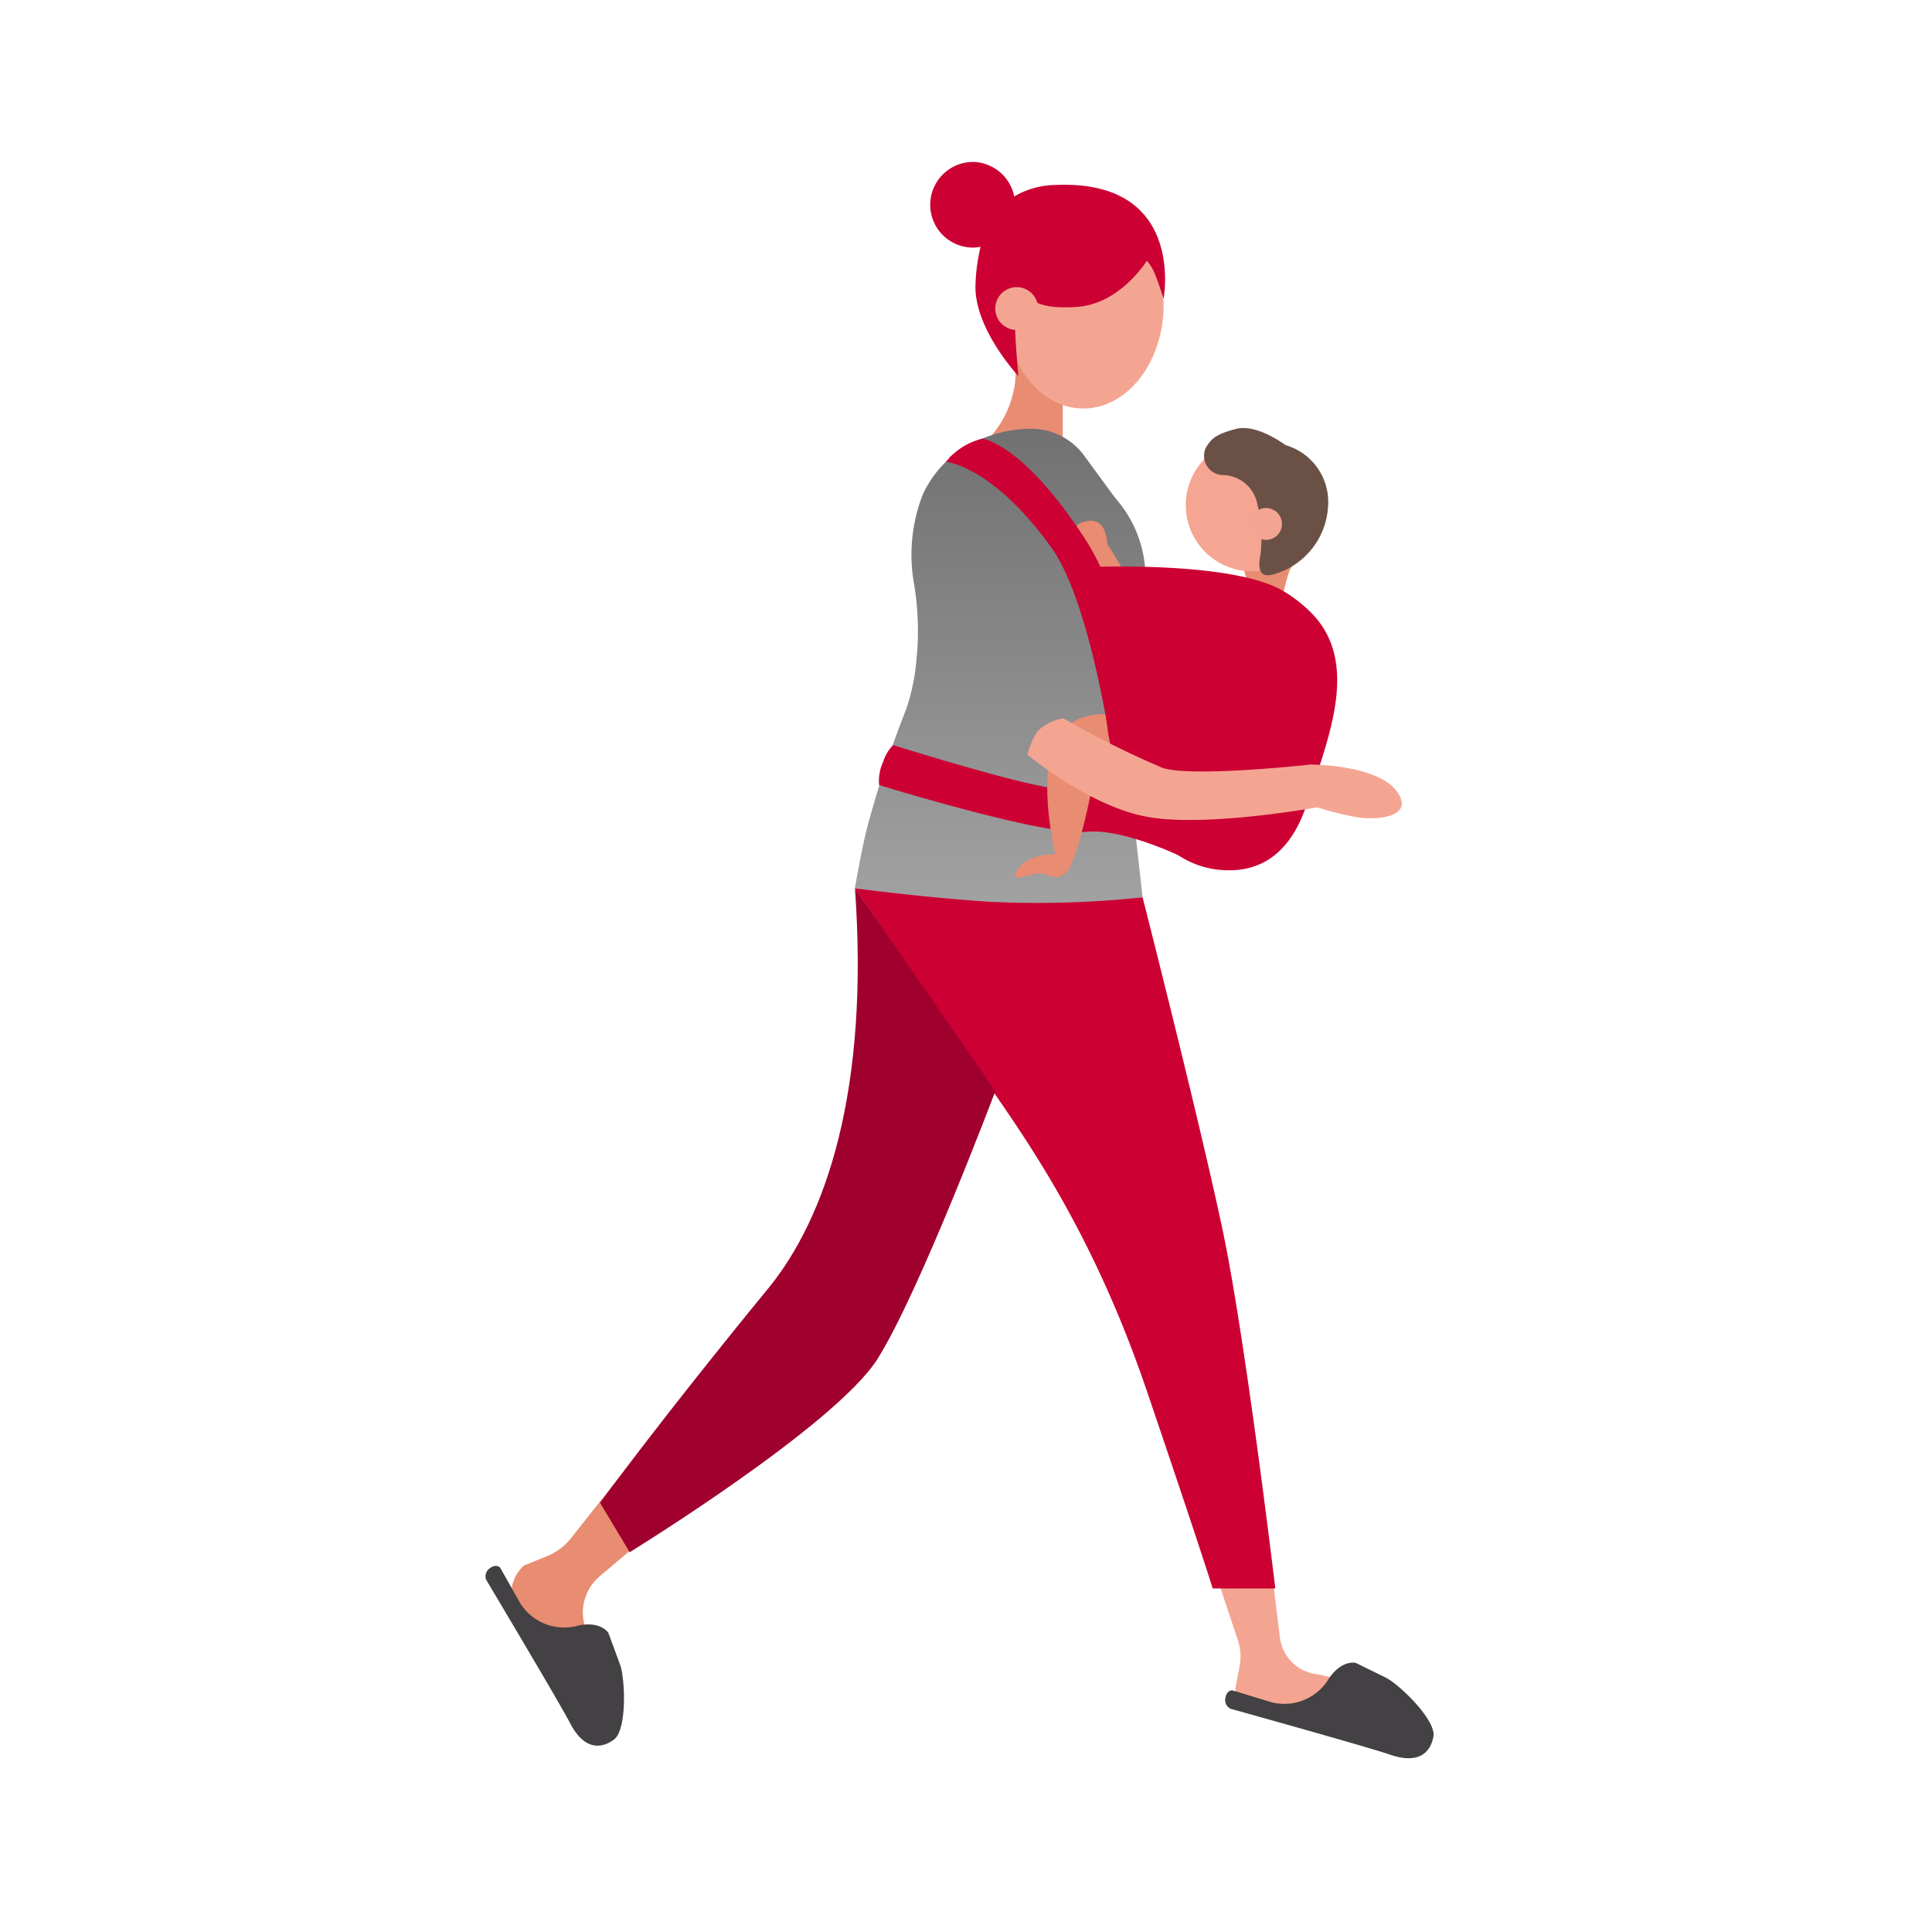 <svg xmlns="http://www.w3.org/2000/svg" xmlns:xlink="http://www.w3.org/1999/xlink" width="120" height="120" viewBox="0 0 120 120"><defs><linearGradient id="a" x1="0.5" y1="-0.05" x2="0.5" y2="1.05" gradientUnits="objectBoundingBox"><stop offset="0" stop-color="#c03"/><stop offset="1" stop-color="#c03"/></linearGradient><linearGradient id="b" x1="0.5" y1="1" x2="0.5" gradientUnits="objectBoundingBox"><stop offset="0" stop-color="#a2a2a2"/><stop offset="1" stop-color="#717171"/></linearGradient><linearGradient id="c" x1="1" y1="0.5" x2="0" y2="0.5" xlink:href="#a"/><linearGradient id="d" x1="1" y1="0.5" x2="0" y2="0.5" xlink:href="#a"/><linearGradient id="e" x1="1" y1="0.5" x2="0" y2="0.5" xlink:href="#a"/><linearGradient id="f" x1="1" y1="0.5" x2="0" y2="0.5" xlink:href="#a"/></defs><g transform="translate(369 14261)"><g transform="translate(-2060 -1948)"><rect width="120" height="120" transform="translate(1691 -12313)" fill="none"/></g><g transform="translate(-338.854 -14250.942)"><g transform="translate(0)"><path d="M239.856,397.42l2.654,2.884-3.868,3.268a2.941,2.941,0,0,0-.839,3.367c.014.035.029.068.043.1.107.23.2.469.28.709l1.7,4.826a.98.98,0,0,1-1.272,1.241h0a1.817,1.817,0,0,1-.948-.824l-2.234-4.83-1.634-1.864a2.428,2.428,0,0,1-.428-.7h0a2.421,2.421,0,0,1,.61-2.682l1.443-.584a3.637,3.637,0,0,0,1.453-1.075l3.034-3.835Z" transform="translate(-231.529 -315.733)" fill="#e88c72"/><g transform="translate(22.955)"><g transform="translate(8.308 2.661)"><path d="M8.027,424.528l3.416-.578.551,4.487a2.617,2.617,0,0,0,2.088,2.269c.008,0,.019,0,.027,0,.218.039.438.076.652.129l4.475,1.1a.877.877,0,0,1,.3,1.556h0a1.606,1.606,0,0,1-1.069.306l-4.656-.687-2.171.312a2.074,2.074,0,0,1-.721-.021h0a2.155,2.155,0,0,1-1.692-1.766l.263-1.363a3.246,3.246,0,0,0-.095-1.611l-1.375-4.14Z" transform="translate(6.091 -339.471)" fill="#f4a592"/><path d="M116.64,51.866l-3.387-.006a6.166,6.166,0,0,1,.413,3.052,6.248,6.248,0,0,1-1.636,3.478q2.3-.009,4.6-.016Z" transform="translate(-112.03 -43.861)" fill="#e88c72"/><path d="M81.62,19.385c.012,3.494,2.224,6.277,4.937,6.214s4.906-2.945,4.9-6.44-2.222-6.277-4.937-6.214-4.908,2.945-4.9,6.44" transform="translate(-80.592 -12.945)" fill="#f4a592"/></g><path d="M41.344,119.472a11.341,11.341,0,0,1,.382-1.373,7.6,7.6,0,0,1,1.009-1.369l-4.146.4.763,2.5,1.994-.152Z" transform="translate(-14.722 -92.737)" fill="#e88c72"/><path d="M42.56,90.7a4.111,4.111,0,1,1-.506-5.942A4.223,4.223,0,0,1,42.56,90.7" transform="translate(-14.826 -66.653)" fill="#f5a592"/><path d="M83.827,0a2.66,2.66,0,0,1,2.608,2.144,5.139,5.139,0,0,1,2.508-.711c8.179-.388,6.769,7.054,6.769,7.054s-.425-1.324-.631-1.733a2.591,2.591,0,0,0-.409-.615S93.035,8.8,90.373,9s-2.929-.615-2.929-.615a2.161,2.161,0,0,0-.958,1.636c0,1.022.206,3.274.206,3.274S83.9,10.322,84.032,7.57a11.623,11.623,0,0,1,.314-2.3,2.7,2.7,0,0,1-.518.051,2.66,2.66,0,0,1,0-5.319Z" transform="translate(-76.542)" fill="url(#a)"/><ellipse cx="1.33" cy="1.33" rx="1.33" ry="1.33" transform="translate(8.717 7.776)" fill="#f4a592"/><path d="M87.8,105.47a68.092,68.092,0,0,1,2.446-7.434,12.9,12.9,0,0,0,.635-3.083,17.655,17.655,0,0,0-.144-4.631,10.282,10.282,0,0,1,.53-5.589,6.675,6.675,0,0,1,1.944-2.479,8.029,8.029,0,0,1,4.758-1.614h.049c.076,0,.152,0,.224.006a4.083,4.083,0,0,1,3.083,1.7l1.7,2.323c.132.181.275.354.417.528a7.435,7.435,0,0,1,1.56,5.909l-1.62,9.689a2.206,2.206,0,0,0-1.272.923,1.969,1.969,0,0,0-.273.567l2.586,2.984.5,4.473a27.749,27.749,0,0,1-6.7.775,85.414,85.414,0,0,1-11.171-1.336s.325-1.938.744-3.712Z" transform="translate(-87.056 -64.065)" fill="url(#b)"/></g><path d="M72.625,176.22a2.527,2.527,0,0,0-.615,1.024,2.856,2.856,0,0,0-.257,1.457s10.281,3.176,12.84,2.906,6.857,1.979,6.857,1.979L87.973,179.7s-2.865-.409-5.525-.818S72.625,176.22,72.625,176.22Z" transform="translate(-47.296 -139.999)" fill="url(#c)"/><path d="M86.3,167.18s-3.562-1.2-5,1.032-.2,7.34-.2,7.34-1.718,0-2.329.95.46.317,1.227.263.954.536,1.741-.027,1.844-6.318,1.844-6.318l2.279.321a2.056,2.056,0,0,0,2.5-1.348c.6-1.846-2.064-2.21-2.064-2.21Z" transform="translate(-45.702 -132.563)" fill="#e88c72"/><path d="M79.525,113.412s-3.418.148-4.031-1.081a26.845,26.845,0,0,0-1.433-2.456s0-1.636-1.227-1.433-.818,1.024-.206,1.842,1.636,3.274,2.456,4.092,4.092.409,4.092.409l.347-1.375Z" transform="translate(-35.432 -86.139)" fill="#e88c72"/><path d="M65.718,220.061a62.269,62.269,0,0,1-9.634.271c-4.429-.314-8.234-.832-8.234-.832s4.008,5.837,6.873,10.135c2.678,4.018,7.451,9.891,11.256,21.076,3.478,10.232,4.092,12.277,4.092,12.277H73.96s-1.842-15.492-3.274-22.275S65.718,220.061,65.718,220.061Z" transform="translate(-24.895 -174.383)" fill="url(#d)"/><path d="M29.145,122.3s8.8-.409,12.074,1.433a8.764,8.764,0,0,1,1.642,1.227c3.293,3.075,1.309,7.8-.1,12.076-.705,2.144-2.055,4-4.612,4.09-6.14.206-7.718-8.481-7.718-8.481L29.145,122.3Z" transform="translate(8.255 -97.132)" fill="url(#e)"/><path d="M157.014,232.082q-2.319-3.351-4.639-6.7L148.3,219.49c.9,12.6-1.815,20.495-5.4,24.869-6.549,7.981-10.435,13.3-10.435,13.3l1.842,3.069s12.789-7.866,15.4-12.016,7.315-16.632,7.315-16.632Z" transform="translate(-125.342 -174.376)" fill="#a0002e"/><path d="M10.006,454.425,8.117,453.5s-.818-.228-1.636.91l-.025.035a3.22,3.22,0,0,1-3.566,1.5l-2.38-.724c-.226-.068-.448.134-.493.45h0a.594.594,0,0,0,.323.676c1.766.493,8.762,2.45,9.9,2.849,1.309.456,2.417.271,2.693-1.108.206-1.024-2.136-3.268-2.931-3.659Z" transform="translate(45.951 -360.27)" fill="#434143"/><path d="M253.043,430.393l-.728-1.973s-.436-.73-1.813-.469l-.041.008a3.219,3.219,0,0,1-3.616-1.375l-1.223-2.166c-.117-.206-.417-.212-.668-.014h0a.6.6,0,0,0-.232.713c.939,1.574,4.653,7.817,5.206,8.892.633,1.233,1.562,1.862,2.713,1.054C253.5,434.463,253.35,431.223,253.043,430.393Z" transform="translate(-244.674 -337.056)" fill="#434143"/><path d="M92.2,83.63s2.456.206,6.343,6.14c3.394,5.18,3.213,12.793,3.213,12.793l-1.574.1S98.891,93.7,96.5,90.384c-3.683-5.116-6.549-5.319-6.549-5.319.409-.409-.045-.049.615-.615a4.222,4.222,0,0,1,1.636-.818Z" transform="translate(-61.349 -66.44)" fill="url(#f)"/><path d="M11.874,168.14a2.924,2.924,0,0,0-1.636.818,5.327,5.327,0,0,0-.615,1.433s3.889,3.274,7.572,3.889,10.435-.615,10.435-.615a18.7,18.7,0,0,0,2.456.615c1.229.206,3.683,0,2.456-1.636s-5.319-1.636-5.319-1.636-7.367.818-9.208.206a54.906,54.906,0,0,1-6.14-3.069Z" transform="translate(24.045 -133.58)" fill="#f4a592"/><path d="M36.907,81.471s-1.77-1.35-3.079-1.007c-1.392.366-1.544.678-1.86,1.141a1.2,1.2,0,0,0,1.1,1.727,2.218,2.218,0,0,1,2.092,1.821,8.931,8.931,0,0,1,.193,3.108c-.173.851-.06,1.422.67,1.27A4.641,4.641,0,0,0,39.55,85.27a3.674,3.674,0,0,0-2.641-3.8Z" transform="translate(12.793 -63.881)" fill="#6b5145"/><ellipse cx="0.989" cy="0.989" rx="0.989" ry="0.989" transform="translate(47.501 21.496)" fill="#f4a592"/></g></g></g></svg>